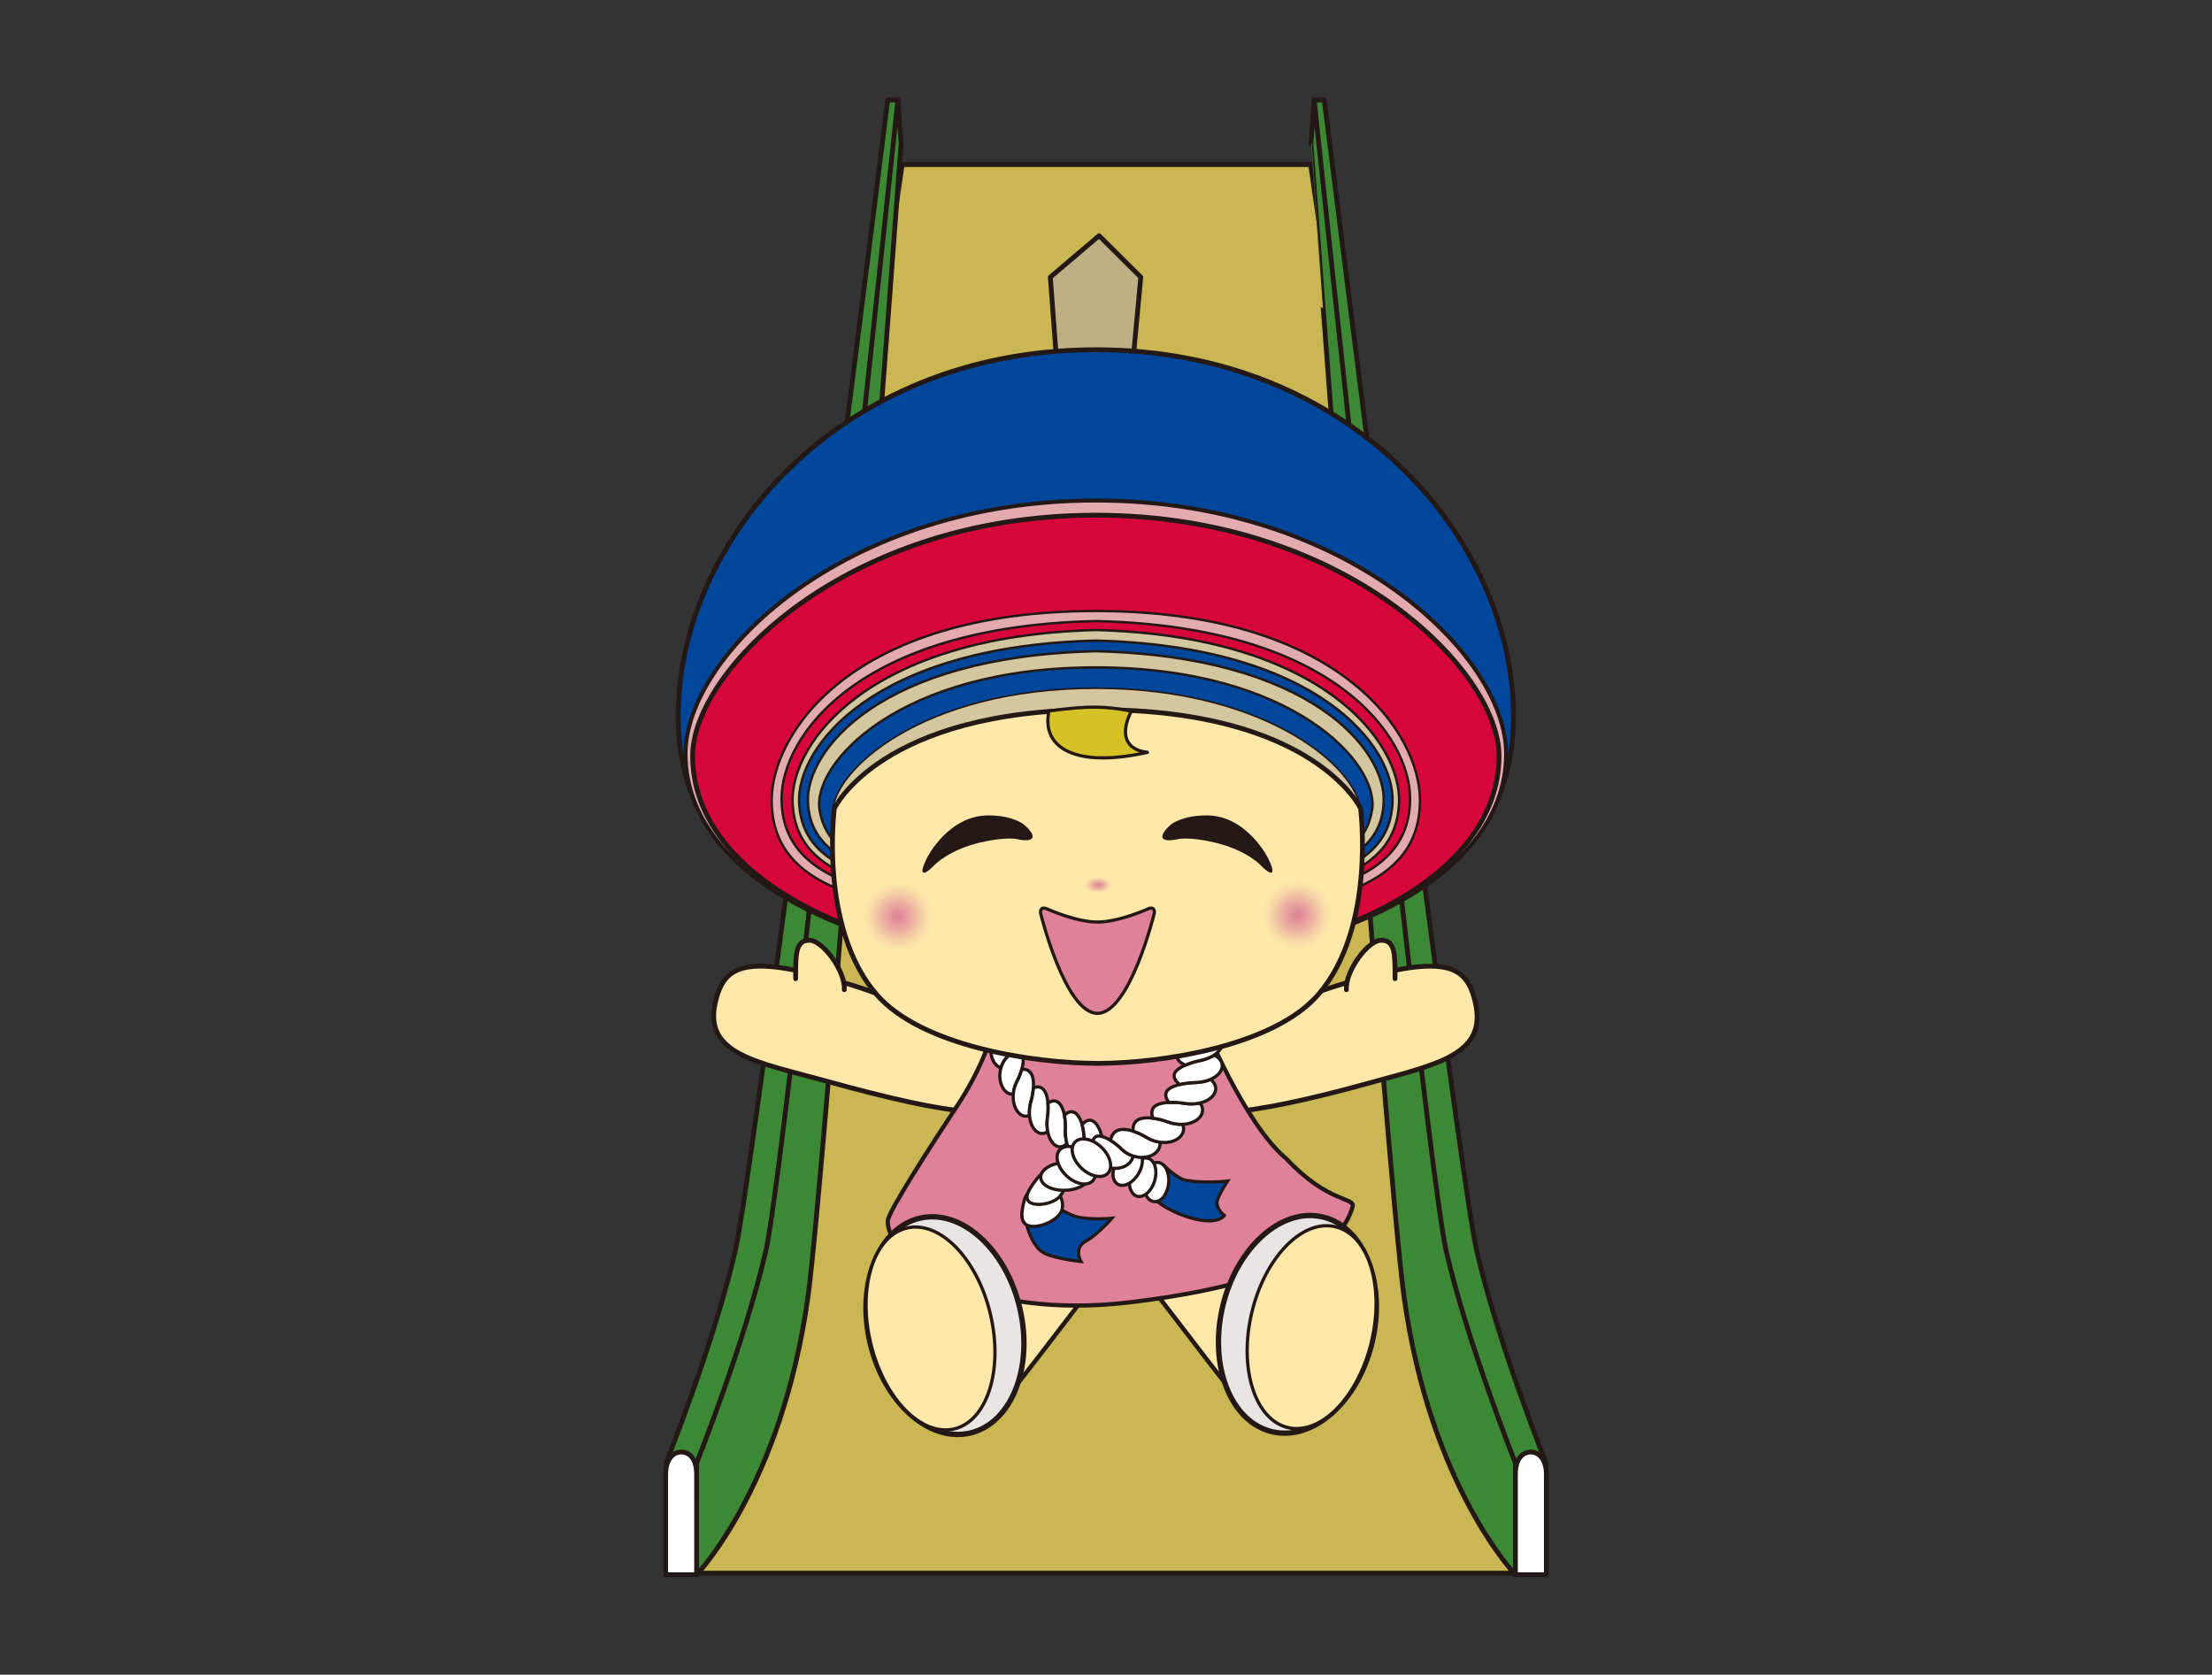 <?xml version="1.0" encoding="utf-8"?>
<!-- Generator: Adobe Illustrator 15.0.0, SVG Export Plug-In  -->
<!DOCTYPE svg PUBLIC "-//W3C//DTD SVG 1.1//EN" "http://www.w3.org/Graphics/SVG/1.1/DTD/svg11.dtd">
<svg version="1.1"
	 xmlns="http://www.w3.org/2000/svg" xmlns:xlink="http://www.w3.org/1999/xlink" xmlns:a="http://ns.adobe.com/AdobeSVGViewerExtensions/3.0/"
	 x="0px" y="0px" width="177px" height="134px" viewBox="-53.073 -7.808 177 134" enable-background="new -53.073 -7.808 177 134"
	 xml:space="preserve">
<rect x="-53.073" y="-7.808" width="177" height="134" fill="#333333" stroke="none"/>
<defs>
</defs>
<polygon fill="#CAB753" stroke="#231815" stroke-width="0.396" stroke-linecap="round" stroke-linejoin="round" stroke-miterlimit="10" points="
	68.188,118.076 2.667,118.076 19.112,5.358 51.807,5.358 "/>
<path fill="#3C8834" stroke="#231815" stroke-width="0.384" stroke-linecap="round" stroke-linejoin="round" stroke-miterlimit="10" d="
	M9.915,96.456c-1.516,11.846-9.693,21.736-9.693,21.736v-8.938c0,0,3.88-9.697,5.551-17.027C7.326,85.409,17.963,0.192,17.963,0.192
	h0.811C18.774,0.192,11.192,86.481,9.915,96.456z"/>
<path fill="#3C8834" stroke="#231815" stroke-width="0.384" stroke-linecap="round" stroke-linejoin="round" stroke-miterlimit="10" d="
	M11.573,95.996c-2.104,15.142-8.905,22.196-8.905,22.196v-8.938c0,0,3.88-9.697,5.551-17.027
	C9.772,85.409,18.774,0.192,18.774,0.192l0.258,3.479C19.032,3.671,12.958,86.036,11.573,95.996z"/>
<path fill="#FFFFFF" stroke="#231815" stroke-width="0.384" stroke-miterlimit="10" d="M2.667,110.125
	c-0.008-1.203-0.559-1.75-1.236-1.75c-0.679,0-1.229,0.63-1.237,1.75H0.192v8.066h2.476L2.667,110.125L2.667,110.125z"/>
<path fill="#3C8834" stroke="#231815" stroke-width="0.384" stroke-linecap="round" stroke-linejoin="round" stroke-miterlimit="10" d="
	M60.94,96.456c1.517,11.846,9.693,21.736,9.693,21.736v-8.938c0,0-3.88-9.697-5.55-17.027C63.53,85.409,52.891,0.192,52.891,0.192
	h-0.81C52.082,0.192,59.664,86.481,60.94,96.456z"/>
<path fill="#3C8834" stroke="#231815" stroke-width="0.384" stroke-linecap="round" stroke-linejoin="round" stroke-miterlimit="10" d="
	M59.282,95.996c2.105,15.142,8.906,22.196,8.906,22.196v-8.938c0,0-3.881-9.697-5.551-17.027
	C61.083,85.409,52.082,0.192,52.082,0.192l-0.258,3.479C51.824,3.671,57.898,86.036,59.282,95.996z"/>
<path fill="#FFFFFF" stroke="#231815" stroke-width="0.384" stroke-miterlimit="10" d="M68.188,110.125
	c0.009-1.203,0.559-1.75,1.237-1.75c0.678,0,1.228,0.63,1.237,1.75l0,0v8.066h-2.475V110.125L68.188,110.125z"/>
<g>
	<path fill="#FFE8A9" d="M33.551,86.594c-5.559-3.526-6.557,0.896-7.715,5.299c-1.037,3.938-1.696,5.801-1.696,5.801
		c-0.184,0.521-0.493,1.371-0.686,1.889c0,0-1.209,3.248-1.321,4.229c-0.185,1.614,0.293,1.956,0.926,2.579
		c0.633,0.624,2.07,0.19,3.211-0.967c1.141-1.158,6.417-8.164,7.443-9.473C36.693,92.159,39.755,90.53,33.551,86.594z"/>
	
		<path fill="none" stroke="#231815" stroke-width="0.349" stroke-linecap="round" stroke-linejoin="round" stroke-miterlimit="10" d="
		M33.551,86.594c-5.559-3.526-6.557,0.896-7.715,5.299c-1.037,3.938-1.696,5.801-1.696,5.801c-0.184,0.521-0.493,1.371-0.686,1.889
		c0,0-1.209,3.248-1.321,4.229c-0.185,1.614,0.293,1.956,0.926,2.579c0.633,0.624,2.07,0.19,3.211-0.967
		c1.141-1.158,6.417-8.164,7.443-9.473C36.693,92.159,39.755,90.53,33.551,86.594z"/>
</g>
<g>
	<path fill="#FFE8A9" d="M39.94,86.771c5.559-3.526,6.556,0.897,7.715,5.3c1.036,3.938,1.695,5.801,1.695,5.801
		c0.185,0.521,0.493,1.371,0.686,1.889c0,0,1.209,3.246,1.322,4.229c0.184,1.615-0.294,1.957-0.927,2.58s-2.069,0.189-3.211-0.968
		c-1.141-1.157-6.416-8.163-7.443-9.472C36.798,92.335,33.735,90.708,39.94,86.771z"/>
	
		<path fill="none" stroke="#231815" stroke-width="0.349" stroke-linecap="round" stroke-linejoin="round" stroke-miterlimit="10" d="
		M39.94,86.771c5.559-3.526,6.556,0.897,7.715,5.3c1.036,3.938,1.695,5.801,1.695,5.801c0.185,0.521,0.493,1.371,0.686,1.889
		c0,0,1.209,3.246,1.322,4.229c0.184,1.615-0.294,1.957-0.927,2.58s-2.069,0.189-3.211-0.968c-1.141-1.157-6.416-8.163-7.443-9.472
		C36.798,92.335,33.735,90.708,39.94,86.771z"/>
</g>
<path fill="#FFE8A9" stroke="#231815" stroke-width="0.384" stroke-linecap="round" stroke-linejoin="round" stroke-miterlimit="10" d="
	M64.98,72.405c0.956,4.17-3.027,4.932-8.442,6.431c-10,2.769-15.429,3.247-16.145,0.874c-0.715-2.371,8.18-7.01,13.551-8.662
	C62.554,68.397,64.278,69.344,64.98,72.405z"/>
<path fill="#FFE8A9" stroke="#231815" stroke-width="0.384" stroke-linecap="round" stroke-linejoin="round" stroke-miterlimit="10" d="
	M54.662,71.383c-0.088-1.537,1.75-3.947,2.771-3.957c1.155-0.012,1.119,1.151,1.122,3.078"/>
<path fill="#FFE8A9" stroke="#231815" stroke-width="0.384" stroke-linecap="round" stroke-linejoin="round" stroke-miterlimit="10" d="
	M4.166,72.405c-0.956,4.17,3.42,4.781,8.835,6.279c10,2.77,15.036,3.398,15.752,1.025c0.715-2.371-8.18-7.01-13.551-8.662
	C6.591,68.397,4.868,69.344,4.166,72.405z"/>
<path fill="#FFE8A9" stroke="#231815" stroke-width="0.384" stroke-linecap="round" stroke-linejoin="round" stroke-miterlimit="10" d="
	M14.485,71.383c0.087-1.537-1.751-3.947-2.772-3.957c-1.153-0.012-1.118,1.151-1.12,3.078"/>
<path fill="#DE8199" stroke="#231815" stroke-width="0.337" stroke-linecap="round" stroke-linejoin="round" stroke-miterlimit="10" d="
	M55.147,88.803c0.307-0.853-1.853-0.236-5.281-3.891c-3.369-2.77-6.707-11.031-6.707-11.031l-17.016,1.504
	c0,0-0.711,2.393-2.598,5.248c-2.148,3.254-5.543,8.524-5.58,9.24c-0.144,2.82,6.915,8.031,19.472,6.512
	C53.799,94.407,54.775,89.836,55.147,88.803z"/>
<ellipse transform="matrix(0.974 -0.229 0.229 0.974 -21.848 7.734)" fill="#E9E5E2" stroke="#231815" stroke-width="0.427" stroke-linecap="round" stroke-linejoin="round" stroke-miterlimit="10" cx="22.479" cy="98.229" rx="6.146" ry="8.823"/>
<ellipse transform="matrix(0.974 -0.229 0.229 0.974 -21.938 7.482)" fill="#FFE8A9" stroke="#231815" stroke-width="0.262" stroke-linecap="round" stroke-linejoin="round" stroke-miterlimit="10" cx="21.331" cy="98.453" rx="4.926" ry="8.252"/>
<ellipse transform="matrix(-0.974 -0.229 0.229 -0.974 77.646 205.447)" fill="#E9E5E2" stroke="#231815" stroke-width="0.427" stroke-linecap="round" stroke-linejoin="round" stroke-miterlimit="10" cx="50.715" cy="98.229" rx="6.146" ry="8.823"/>
<ellipse transform="matrix(-0.974 -0.229 0.229 -0.974 79.85 206.153)" fill="#FFE8A9" stroke="#231815" stroke-width="0.262" stroke-linecap="round" stroke-linejoin="round" stroke-miterlimit="10" cx="51.863" cy="98.453" rx="4.926" ry="8.252"/>
<path fill="#00469B" stroke="#231815" stroke-width="0.256" stroke-miterlimit="10" d="M35.901,89.668c0,0-1.137,1.313-2.094,1.842
	c-1.011,0.558-0.379,1.621-0.379,1.621s-2.18-0.222-3.042-0.727c-0.648-0.38-1.158-1.494-1.323-2.328l1.213-2.197
	c0,0,1.437,1.188,2.541,1.588C33.922,89.868,35.901,89.668,35.901,89.668z"/>
<path fill="#00469B" stroke="#231815" stroke-width="0.256" stroke-miterlimit="10" d="M45.155,86.692c0,0-0.55,0.803-0.794,1.482
	c-0.244,0.681,0.538,1.271,0.538,1.271s-0.475,0.8-2.587,0.224c-0.663-0.181-2.134-0.683-3.112-1.633l0.961-2.496
	c0,0,1.002,0.985,1.682,1.099C43.378,86.895,45.155,86.692,45.155,86.692z"/>
<path fill="#FFFFFF" stroke="#231815" stroke-width="0.256" stroke-miterlimit="10" d="M27.523,76.768
	c0.358-0.371,0.61-0.783,0.741-1.15c0.135-0.373,0.137-0.709-0.023-1.029c-0.101-0.186-0.239-0.349-0.422-0.482
	c-0.18,0.196-0.416,0.382-0.688,0.525c-0.209,0.108-0.392,0.262-0.537,0.452c-0.141,0.188-0.252,0.415-0.313,0.657
	c-0.127,0.484-0.063,1.043,0.188,1.447c0.153,0.232,0.339,0.386,0.553,0.449C27.115,77.31,27.292,77.006,27.523,76.768z"/>
<path fill="#FFFFFF" stroke="#231815" stroke-width="0.256" stroke-miterlimit="10" d="M28.312,78.707
	c0.265-0.503,0.419-1.005,0.472-1.412c0.055-0.414-0.007-0.731-0.216-0.976c-0.127-0.139-0.287-0.242-0.486-0.306
	c-0.136,0.25-0.326,0.515-0.559,0.755c-0.179,0.184-0.321,0.402-0.425,0.645c-0.097,0.24-0.156,0.506-0.166,0.77
	c-0.022,0.527,0.152,1.05,0.468,1.344c0.188,0.165,0.395,0.242,0.608,0.222C28.033,79.393,28.141,79.028,28.312,78.707z"/>
<path fill="#FFFFFF" stroke="#231815" stroke-width="0.256" stroke-miterlimit="10" d="M29.426,80.319
	c0.085-0.293,0.14-0.578,0.169-0.842c0.029-0.262,0.04-0.512,0.021-0.723c-0.03-0.434-0.158-0.732-0.405-0.893
	c-0.149-0.088-0.319-0.125-0.521-0.109c-0.077,0.296-0.206,0.63-0.377,0.954c-0.133,0.249-0.225,0.517-0.274,0.792
	c-0.046,0.271-0.051,0.551-0.013,0.809c0.077,0.518,0.325,0.957,0.671,1.125c0.201,0.1,0.412,0.09,0.608,0.008
	C29.278,81.079,29.315,80.696,29.426,80.319z"/>
<path fill="#FFFFFF" stroke="#231815" stroke-width="0.256" stroke-miterlimit="10" d="M30.748,81.583
	c0.044-0.309,0.058-0.606,0.05-0.881c-0.008-0.273-0.043-0.516-0.093-0.73c-0.025-0.106-0.058-0.203-0.094-0.289
	c-0.036-0.088-0.076-0.166-0.122-0.232c-0.096-0.129-0.205-0.225-0.346-0.262c-0.16-0.051-0.34-0.023-0.527,0.055
	c-0.021,0.328-0.078,0.693-0.189,1.076c-0.17,0.576-0.171,1.18-0.023,1.66c0.072,0.242,0.182,0.443,0.314,0.605
	c0.135,0.15,0.293,0.261,0.467,0.294c0.203,0.037,0.4-0.017,0.581-0.153C30.698,82.382,30.69,81.984,30.748,81.583z"/>
<path fill="#FFFFFF" stroke="#231815" stroke-width="0.256" stroke-miterlimit="10" d="M32.182,82.555
	c0.027-0.633-0.059-1.202-0.214-1.605c-0.155-0.406-0.381-0.65-0.669-0.672c-0.171-0.009-0.344,0.057-0.518,0.184
	c0.029,0.334,0.021,0.719-0.034,1.121c-0.045,0.31-0.05,0.613-0.021,0.895c0.03,0.279,0.097,0.537,0.19,0.76
	c0.096,0.216,0.22,0.398,0.361,0.523c0.144,0.121,0.304,0.197,0.475,0.195c0.198-0.004,0.384-0.095,0.548-0.264
	C32.208,83.36,32.165,82.967,32.182,82.555z"/>
<path fill="#FFFFFF" stroke="#231815" stroke-width="0.256" stroke-miterlimit="10" d="M33.679,83.299
	c-0.017-0.645-0.147-1.191-0.337-1.578c-0.097-0.191-0.207-0.341-0.33-0.44c-0.125-0.097-0.262-0.144-0.409-0.13
	c-0.173,0.02-0.341,0.116-0.501,0.277c0.066,0.328,0.098,0.715,0.08,1.127c-0.014,0.318,0.008,0.621,0.062,0.896
	c0.053,0.274,0.139,0.518,0.248,0.721c0.218,0.406,0.531,0.637,0.862,0.586c0.192-0.025,0.368-0.154,0.519-0.34
	C33.759,84.096,33.69,83.719,33.679,83.299z"/>
<path fill="#FFFFFF" stroke="#231815" stroke-width="0.256" stroke-miterlimit="10" d="M35.209,83.864
	c-0.052-0.639-0.213-1.183-0.429-1.543c-0.107-0.184-0.229-0.32-0.361-0.402c-0.132-0.087-0.272-0.117-0.422-0.08
	c-0.172,0.035-0.334,0.159-0.482,0.344c0.093,0.318,0.153,0.699,0.164,1.117c0.016,0.641,0.171,1.199,0.408,1.576
	c0.237,0.379,0.556,0.57,0.877,0.486c0.188-0.053,0.354-0.193,0.493-0.395C35.331,84.655,35.242,84.281,35.209,83.864z"/>
<ellipse transform="matrix(-0.995 -0.097 0.097 -0.995 70.213 176.922)" fill="#FFFFFF" stroke="#231815" stroke-width="0.256" stroke-miterlimit="10" cx="39.388" cy="86.762" rx="1.006" ry="1.576"/>
<ellipse transform="matrix(-0.959 -0.284 0.284 -0.959 50.651 180.156)" fill="#FFFFFF" stroke="#231815" stroke-width="0.256" stroke-miterlimit="10" cx="38.407" cy="86.4" rx="1.006" ry="1.577"/>
<ellipse transform="matrix(-0.864 -0.503 0.503 -0.864 26.275 178.234)" fill="#FFFFFF" stroke="#231815" stroke-width="0.256" stroke-miterlimit="10" cx="37.212" cy="85.568" rx="1.007" ry="1.577"/>
<path fill="#FFFFFF" stroke="#231815" stroke-width="0.256" stroke-miterlimit="10" d="M36.637,84.098
	c-0.214-0.215-0.438-0.395-0.654-0.538c-0.215-0.15-0.426-0.259-0.613-0.341c-0.38-0.156-0.674-0.18-0.838-0.016
	c-0.035,0.043-0.102,0.115-0.119,0.188c-0.017,0.037-0.038,0.08-0.064,0.127c-0.01,0.043-0.027,0.092-0.053,0.141
	c-0.019,0.055-0.047,0.123-0.036,0.189c0.006,0.066,0.017,0.139,0.031,0.215c0.014,0.076,0.036,0.155,0.061,0.234
	c0.024,0.082,0.049,0.166,0.074,0.252c0.077,0.271,0.229,0.496,0.447,0.682c0.208,0.178,0.48,0.313,0.755,0.381
	c0.557,0.143,1.166,0.054,1.558-0.259c0.232-0.179,0.366-0.412,0.417-0.661C37.246,84.575,36.913,84.375,36.637,84.098z"/>
<path fill="#FFFFFF" stroke="#231815" stroke-width="0.256" stroke-miterlimit="10" d="M38.633,83.176
	c-0.273-0.168-0.546-0.297-0.807-0.396c-0.264-0.103-0.509-0.164-0.733-0.196c-0.45-0.064-0.802,0.008-1.036,0.268
	c-0.137,0.146-0.222,0.354-0.269,0.584c0.274,0.168,0.569,0.381,0.849,0.662c0.42,0.426,0.984,0.672,1.541,0.703
	c0.547,0.029,1.081-0.149,1.365-0.514c0.171-0.208,0.232-0.457,0.209-0.704C39.371,83.532,38.989,83.398,38.633,83.176z"/>
<path fill="#FFFFFF" stroke="#231815" stroke-width="0.256" stroke-miterlimit="10" d="M40.346,81.952
	c-0.316-0.117-0.624-0.197-0.906-0.248c-0.282-0.05-0.553-0.077-0.779-0.066c-0.229,0.009-0.434,0.041-0.59,0.117
	c-0.165,0.068-0.286,0.178-0.371,0.325c-0.1,0.171-0.126,0.388-0.108,0.62c0.331,0.107,0.685,0.258,1.042,0.477
	c0.272,0.17,0.563,0.291,0.853,0.358c0.291,0.069,0.59,0.093,0.862,0.058c0.137-0.016,0.271-0.042,0.396-0.08
	c0.124-0.039,0.238-0.093,0.344-0.154c0.213-0.121,0.373-0.291,0.467-0.49c0.114-0.227,0.1-0.482,0.012-0.715
	C41.17,82.167,40.762,82.106,40.346,81.952z"/>
<path fill="#FFFFFF" stroke="#231815" stroke-width="0.256" stroke-miterlimit="10" d="M41.684,80.473
	c-0.346-0.056-0.672-0.078-0.963-0.078c-0.298,0-0.566,0.021-0.786,0.07c-0.222,0.047-0.415,0.111-0.546,0.21
	c-0.14,0.095-0.233,0.216-0.27,0.375c-0.053,0.179-0.018,0.392,0.067,0.616c0.352,0.043,0.745,0.133,1.159,0.285
	c0.319,0.117,0.633,0.182,0.942,0.199c0.309,0.018,0.609-0.012,0.869-0.094c0.132-0.039,0.257-0.088,0.37-0.148
	c0.113-0.059,0.21-0.132,0.297-0.211c0.086-0.078,0.159-0.164,0.216-0.257c0.052-0.095,0.087-0.196,0.104-0.301
	c0.019-0.122,0.016-0.241-0.021-0.358s-0.098-0.229-0.179-0.335c-0.19,0.044-0.392,0.069-0.601,0.073
	C42.131,80.526,41.909,80.508,41.684,80.473z"/>
<path fill="#FFFFFF" stroke="#231815" stroke-width="0.256" stroke-miterlimit="10" d="M42.559,78.811
	c-0.352,0.012-0.683,0.048-0.977,0.101c-0.296,0.054-0.536,0.127-0.749,0.21c-0.213,0.082-0.362,0.186-0.474,0.299
	c-0.113,0.113-0.153,0.252-0.151,0.406c0.001,0.178,0.107,0.379,0.25,0.576c0.365-0.017,0.772-0.003,1.226,0.07
	c0.346,0.055,0.684,0.064,0.988,0.023s0.598-0.124,0.831-0.248c0.23-0.126,0.429-0.285,0.55-0.469
	c0.115-0.184,0.178-0.388,0.147-0.594c-0.042-0.242-0.187-0.456-0.404-0.629C43.44,78.709,43.02,78.798,42.559,78.811z"/>
<path fill="#FFFFFF" stroke="#231815" stroke-width="0.256" stroke-miterlimit="10" d="M42.929,77.057
	c-0.349,0.069-0.655,0.162-0.929,0.266c-0.275,0.104-0.507,0.218-0.682,0.338c-0.362,0.24-0.515,0.5-0.41,0.798
	c0.072,0.175,0.208,0.343,0.42,0.509c0.347-0.084,0.773-0.142,1.23-0.156c0.703-0.019,1.335-0.221,1.719-0.543
	c0.099-0.08,0.185-0.166,0.256-0.258c0.064-0.091,0.113-0.186,0.146-0.283c0.065-0.195,0.071-0.398-0.026-0.59
	c-0.108-0.222-0.298-0.402-0.573-0.529C43.782,76.809,43.379,76.965,42.929,77.057z"/>
<path fill="#FFFFFF" stroke="#231815" stroke-width="0.256" stroke-miterlimit="10" d="M42.84,75.297
	c-0.646,0.237-1.162,0.543-1.446,0.838c-0.137,0.148-0.249,0.294-0.277,0.438c-0.017,0.072-0.015,0.143-0.001,0.213
	c0.012,0.07,0.04,0.141,0.087,0.209c0.112,0.162,0.315,0.304,0.561,0.426c0.328-0.143,0.711-0.272,1.166-0.363
	c0.348-0.07,0.661-0.178,0.929-0.316c0.265-0.137,0.469-0.303,0.624-0.486c0.076-0.092,0.14-0.188,0.186-0.284
	c0.04-0.096,0.064-0.194,0.072-0.291s0-0.194-0.026-0.288c-0.014-0.047-0.031-0.092-0.053-0.137
	c-0.025-0.045-0.055-0.088-0.089-0.13c-0.159-0.194-0.401-0.337-0.692-0.423C43.619,74.938,43.267,75.143,42.84,75.297z"/>
<path fill="#FFFFFF" stroke="#231815" stroke-width="0.256" stroke-miterlimit="10" d="M30.792,87.139
	c0.827,0.222,1.324,1.055,1.108,1.859c-0.215,0.806-1.795,1.506-2.623,1.284s-0.59-1.28-0.375-2.085
	C29.119,87.392,29.963,86.918,30.792,87.139z"/>
<path fill="#FFFFFF" stroke="#231815" stroke-width="0.256" stroke-miterlimit="10" d="M31.797,85.977
	c0.501,0.396,0.488,1.248-0.029,1.902s-1.977,0.883-2.478,0.486s0.146-1.268,0.664-1.922C30.471,85.792,31.296,85.583,31.797,85.977
	z"/>
<ellipse transform="matrix(-0.051 -0.999 0.999 -0.051 -52.479 122.852)" fill="#FFFFFF" stroke="#231815" stroke-width="0.256" stroke-miterlimit="10" cx="32.161" cy="86.374" rx="1.113" ry="1.968"/>
<ellipse transform="matrix(0.687 -0.727 0.727 0.687 -51.757 50.718)" fill="#FFFFFF" stroke="#231815" stroke-width="0.256" stroke-miterlimit="10" cx="33.015" cy="85.459" rx="1.155" ry="1.811"/>
<ellipse transform="matrix(0.687 -0.727 0.727 0.687 -50.942 51.408)" fill="#FFFFFF" stroke="#231815" stroke-width="0.256" stroke-miterlimit="10" cx="34.223" cy="84.857" rx="1.155" ry="1.811"/>
<polygon fill="#BEAF85" stroke="#231815" stroke-width="0.384" stroke-linecap="round" stroke-linejoin="round" stroke-miterlimit="10" points="
	31.444,20.652 30.972,14.367 34.873,11.054 38.211,14.367 37.625,20.652 "/>
<path fill="#00469B" stroke="#231815" stroke-width="0.384" stroke-linejoin="round" stroke-miterlimit="10" d="M34.613,20.175
	C13.895,20.18,1.194,35.615,1.194,49.459c0,15.716,16.609,18.278,33.419,18.278s33.419-2.562,33.419-18.278
	C68.032,35.615,55.331,20.18,34.613,20.175z"/>
<path fill="#E3ABB0" stroke="#231815" stroke-width="0.32" stroke-linecap="round" stroke-linejoin="round" stroke-miterlimit="10" d="
	M34.613,32.239c-20.048,0-32.832,12.363-32.832,20.258c0,10.313,14.67,17.087,32.832,17.087s32.833-6.773,32.833-17.087
	C67.446,44.603,54.662,32.239,34.613,32.239z"/>
<path fill="#D7063A" stroke="#231815" stroke-width="0.384" stroke-linecap="round" stroke-linejoin="round" stroke-miterlimit="10" d="
	M34.613,33.414c-20.036,0-32.265,12.469-32.265,19.255c0,9.988,14.103,16.915,32.265,16.915s32.265-6.927,32.265-16.915
	C66.877,45.883,54.649,33.414,34.613,33.414z"/>
<path fill="#E3ABB0" stroke="#231815" stroke-width="0.192" stroke-linecap="round" stroke-linejoin="round" stroke-miterlimit="10" d="
	M34.613,41.081c-19.583,0-25.965,9.831-25.938,15.174c0.036,7.298,8.188,9.424,25.938,9.424s25.903-2.126,25.938-9.424
	C60.579,50.912,54.196,41.081,34.613,41.081z"/>
<path fill="#D7063A" stroke="#231815" stroke-width="0.192" stroke-linecap="round" stroke-linejoin="round" stroke-miterlimit="10" d="
	M34.613,41.887c-19.132,0.418-25.17,9.303-25.145,14.234c0.035,6.848,7.937,8.84,25.145,8.84s25.109-1.992,25.146-8.84
	C59.784,51.189,53.746,42.305,34.613,41.887z"/>
<path fill="#D4C79F" stroke="#231815" stroke-width="0.192" stroke-linecap="round" stroke-linejoin="round" stroke-miterlimit="10" d="
	M34.613,42.604c-18.18,0.461-24.456,9.057-24.265,13.808c0.259,6.373,7.628,7.973,24.265,7.973c16.638,0,24.006-1.6,24.265-7.973
	C59.07,51.661,52.792,43.066,34.613,42.604z"/>
<path fill="#00469B" stroke="#231815" stroke-width="0.192" stroke-linecap="round" stroke-linejoin="round" stroke-miterlimit="10" d="
	M34.613,43.45c-17.789,0.433-23.931,8.492-23.742,12.947c0.252,5.975,7.463,7.476,23.742,7.476c16.28,0,23.491-1.501,23.743-7.476
	C58.543,51.942,52.403,43.883,34.613,43.45z"/>
<path fill="#D4C79F" stroke="#231815" stroke-width="0.192" stroke-linecap="round" stroke-linejoin="round" stroke-miterlimit="10" d="
	M34.613,44.3c-17.26,0.404-23.219,7.926-23.036,12.084c0.245,5.577,7.241,6.978,23.036,6.978c15.796,0,22.792-1.401,23.036-6.978
	C57.833,52.226,51.873,44.704,34.613,44.3z"/>
<path fill="#00469B" stroke="#231815" stroke-width="0.192" stroke-linecap="round" stroke-linejoin="round" stroke-miterlimit="10" d="
	M34.613,45.594c-15.78,0-22.729,7.721-22.102,11.422c0.823,4.868,6.777,5.77,22.102,5.77s21.278-0.902,22.103-5.77
	C57.342,53.314,50.394,45.594,34.613,45.594z"/>
<path fill="#D4C79F" stroke="#231815" stroke-width="0.128" stroke-linecap="round" stroke-linejoin="round" stroke-miterlimit="10" d="
	M34.613,47.258c-13.935,0-21.171,6.657-21.077,10.083c0.127,4.606,7.207,5.255,21.077,5.255c13.871,0,21.079-0.648,21.206-5.255
	C55.913,53.916,48.547,47.258,34.613,47.258z"/>
<path fill="#FFE8A9" stroke="#231815" stroke-width="0.384" stroke-linecap="round" stroke-linejoin="round" stroke-miterlimit="10" d="
	M55.796,56.874c0,0-3.724-7.895-21.052-7.895c-17.33,0-21.053,7.895-21.053,7.895s-1.247,9.548,3.382,14.896
	c3.601,4.158,12.638,5.506,17.671,5.506c5.032,0,14.069-1.348,17.67-5.506C57.043,66.422,55.796,56.874,55.796,56.874z"/>
<g id="XMLID_1_">
	<g>
		<path fill="#D6C226" d="M38.729,52.393c-5.706,1.275-8.51-0.33-7.864-3.332l0.186-0.004c3.062-0.398,4.23-0.374,6.404,0.033
			C36.676,50.602,36.714,52.143,38.729,52.393z"/>
	</g>
	<g>
		
			<path fill="none" stroke="#231815" stroke-width="0.256" stroke-linecap="round" stroke-linejoin="round" stroke-miterlimit="10" d="
			M30.865,49.062c-0.646,3.001,2.158,4.606,7.864,3.332"/>
		
			<path fill="none" stroke="#231815" stroke-width="0.256" stroke-linecap="round" stroke-linejoin="round" stroke-miterlimit="10" d="
			M37.455,49.09c-0.779,1.512-0.741,3.053,1.274,3.303"/>
		
			<path fill="none" stroke="#231815" stroke-width="0.256" stroke-linecap="round" stroke-linejoin="round" stroke-miterlimit="10" d="
			M31.051,49.057c3.062-0.398,4.23-0.374,6.404,0.033"/>
	</g>
</g>
<radialGradient id="SVGID_1_" cx="18.774" cy="65.538" r="2.881" gradientUnits="userSpaceOnUse">
	<stop  offset="0" style="stop-color:#DE8199"/>
	<stop  offset="0.31" style="stop-color:#DE8499;stop-opacity:0.69"/>
	<stop  offset="0.496" style="stop-color:#DF8C9B;stop-opacity:0.503"/>
	<stop  offset="0.65" style="stop-color:#E19A9D;stop-opacity:0.35"/>
	<stop  offset="0.786" style="stop-color:#E4AEA0;stop-opacity:0.214"/>
	<stop  offset="0.909" style="stop-color:#E8C8A4;stop-opacity:0.091"/>
	<stop  offset="1" style="stop-color:#EBE1A8;stop-opacity:0"/>
</radialGradient>
<circle fill="url(#SVGID_1_)" cx="18.774" cy="65.538" r="2.881"/>
<radialGradient id="SVGID_2_" cx="50.714" cy="65.411" r="2.881" gradientUnits="userSpaceOnUse">
	<stop  offset="0" style="stop-color:#DE8199"/>
	<stop  offset="0.31" style="stop-color:#DE8499;stop-opacity:0.69"/>
	<stop  offset="0.496" style="stop-color:#DF8C9B;stop-opacity:0.503"/>
	<stop  offset="0.65" style="stop-color:#E19A9D;stop-opacity:0.35"/>
	<stop  offset="0.786" style="stop-color:#E4AEA0;stop-opacity:0.214"/>
	<stop  offset="0.909" style="stop-color:#E8C8A4;stop-opacity:0.091"/>
	<stop  offset="1" style="stop-color:#EBE1A8;stop-opacity:0"/>
</radialGradient>
<circle fill="url(#SVGID_2_)" cx="50.715" cy="65.411" r="2.881"/>
<g>
	<path fill="#231815" d="M25.398,59.597c2.005-0.466,2.878-0.268,2.878-0.268c1.441,0.326,1.705-0.195,0.584-1.16
		c0,0-0.854-0.734-2.845-0.734c-3.236,0-4.93,3.433-4.93,3.433c-0.653,1.325-0.347,1.542,0.682,0.48
		C21.767,61.348,22.9,60.178,25.398,59.597z"/>
</g>
<g>
	<path fill="#231815" d="M44.09,59.597c-2.005-0.466-2.878-0.268-2.878-0.268c-1.441,0.326-1.704-0.195-0.584-1.16
		c0,0,0.854-0.734,2.845-0.734c3.236,0,4.93,3.433,4.93,3.433c0.654,1.326,0.348,1.542-0.681,0.48
		C47.722,61.348,46.588,60.178,44.09,59.597z"/>
</g>
<radialGradient id="SVGID_3_" cx="85.656" cy="-181.124" r="2.883" gradientTransform="matrix(0.415 0 0 0.233 -0.732 105.201)" gradientUnits="userSpaceOnUse">
	<stop  offset="0" style="stop-color:#DE8199"/>
	<stop  offset="0.31" style="stop-color:#DE8499;stop-opacity:0.69"/>
	<stop  offset="0.496" style="stop-color:#DF8C9B;stop-opacity:0.503"/>
	<stop  offset="0.65" style="stop-color:#E19A9D;stop-opacity:0.35"/>
	<stop  offset="0.786" style="stop-color:#E4AEA0;stop-opacity:0.214"/>
	<stop  offset="0.909" style="stop-color:#E8C8A4;stop-opacity:0.091"/>
	<stop  offset="1" style="stop-color:#EBE1A8;stop-opacity:0"/>
</radialGradient>
<ellipse fill="url(#SVGID_3_)" cx="34.799" cy="62.945" rx="1.195" ry="0.673"/>
<g>
	<path fill="#DE8199" d="M30.697,64.914c-0.363-0.165-0.583,0.017-0.488,0.404c0,0,1.953,7.956,4.535,7.956
		c2.58,0,4.534-7.956,4.534-7.956c0.095-0.388-0.124-0.569-0.487-0.404c0,0-2.315,1.056-4.047,1.056
		C33.012,65.969,30.697,64.914,30.697,64.914z"/>
	
		<path fill="none" stroke="#231815" stroke-width="0.256" stroke-linecap="round" stroke-linejoin="round" stroke-miterlimit="10" d="
		M30.697,64.914c-0.363-0.165-0.583,0.017-0.488,0.404c0,0,1.953,7.956,4.535,7.956c2.58,0,4.534-7.956,4.534-7.956
		c0.095-0.388-0.124-0.569-0.487-0.404c0,0-2.315,1.056-4.047,1.056C33.012,65.969,30.697,64.914,30.697,64.914z"/>
</g>
</svg>

